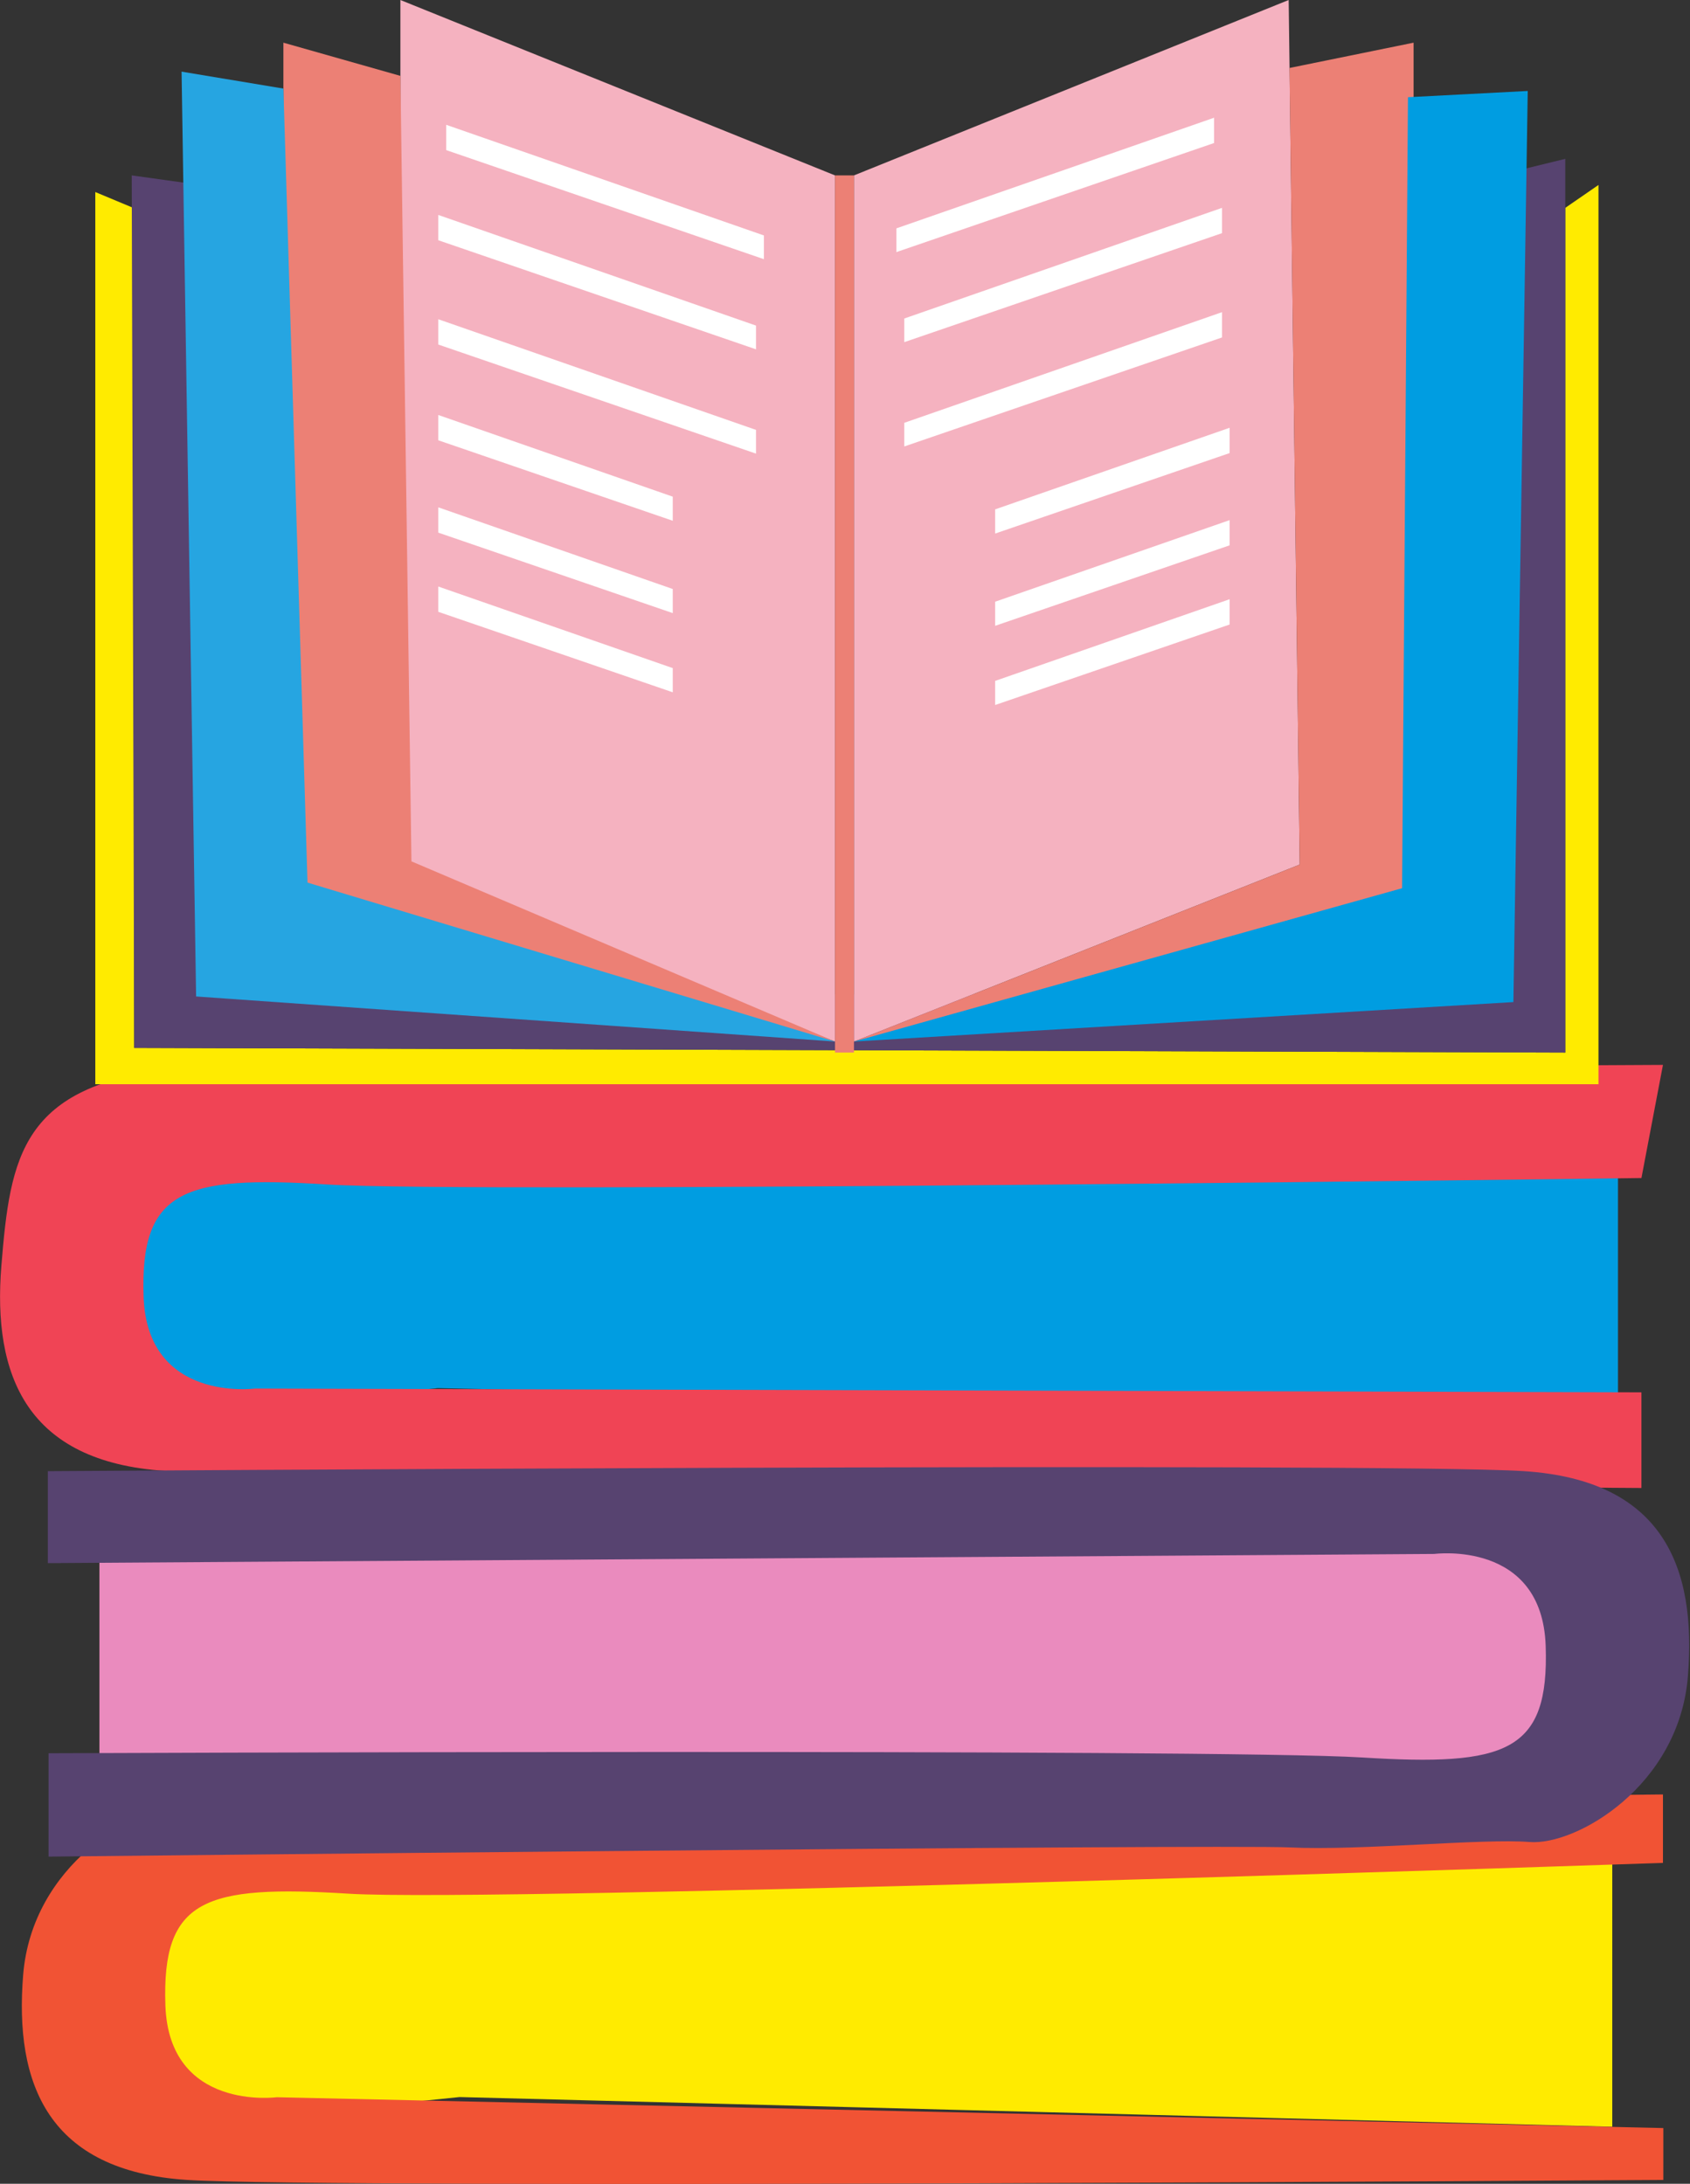 <svg id="Ebene_1" data-name="Ebene 1" xmlns="http://www.w3.org/2000/svg" width="183.73" height="237.43" viewBox="0 0 183.73 237.43"><rect x="0" y="0" width="183.73" height="237.43" fill="#333333" stroke="none"/><path d="M660,655.56H619.13c-7,1.62-23.92,7.27-23.92,13.33s10.7,14,17.66,15.59L635,682.22l125.32,3.23V655.56Z" transform="translate(-585.04 -454.22)" fill="#ffeb00"/><path d="M765.83,656.76v-7.44s-127.42,1.37-135.05,1-20.95,1-26,.59-16.24,6.06-17.22,18,2.74,21.34,17.81,22.32,160.5,0,160.5,0v-5.64l-150.75-3.35s-11.71,1.55-12.1-10,4.26-13.11,19.94-12.13S765.83,656.76,765.83,656.76Z" transform="translate(-585.04 -454.22)" fill="#f15334"/><path d="M657.66,578.48H616.8c-7,1.62-23.93,7.27-23.93,13.33s10.7,14,17.67,15.59l22.11-2.26L760.94,608V578.07Z" transform="translate(-585.04 -454.22)" fill="#009de1"/><path d="M763.49,582.3,765.83,570s-129.1.72-136.73.32-20.05-.49-25.12.07c-16.61,1.84-17.82,9.5-18.79,21.44s2.74,21.34,17.81,22.31S763.49,616,763.49,616v-10.4l-150.74-.41s-11.71,1.55-12.1-10S604.91,582,620.59,583,763.49,582.3,763.49,582.3Z" transform="translate(-585.04 -454.22)" fill="#f04455"/><path d="M696.15,649.84H737c7-1.62,23.93-7.27,23.93-13.33s-10.7-14-17.67-15.59l-22.11,2.26L595.85,620v29.89Z" transform="translate(-585.04 -454.22)" fill="#ea8bbe"/><path d="M590.32,644.84v11.24s127.42-1.37,135-1,20.94-1,26-.59,16.25-6.06,17.22-18-2.74-21.34-17.81-22.32-160.49,0-160.49,0v10l150.74-1s11.71-1.55,12.1,10-4.26,13.11-19.94,12.13S590.32,644.84,590.32,644.84Z" transform="translate(-585.04 -454.22)" fill="#574370"/><polygon points="14.48 22.6 10.36 20.88 10.36 117.88 173.78 117.88 173.78 20.11 170.17 22.6 170.17 114.44 14.59 113.93 14.48 22.6" fill="#ffeb00"/><polygon points="21.78 20.11 14.32 19.07 14.59 113.93 170.17 114.44 170.17 17.27 162.82 19.07 162.65 107.86 26.19 108.37 21.78 20.11" fill="#574370"/><polygon points="43.53 0 43.53 94.34 90.78 113.24 90.78 19.07 43.53 0" fill="#f5b2c0"/><polygon points="92.84 19.07 92.84 113.24 141.3 94 140.1 0 92.84 19.07" fill="#f5b2c0"/><polygon points="48.51 13.57 48.51 16.32 83.05 28.18 83.05 25.6 48.51 13.57" fill="#fff"/><polygon points="47.65 23.37 47.65 26.12 82.19 37.98 82.19 35.4 47.65 23.37" fill="#fff"/><polygon points="47.65 34.71 47.65 37.46 82.19 49.32 82.19 46.74 47.65 34.71" fill="#fff"/><polygon points="131.99 12.8 131.99 15.55 97.45 27.41 97.45 24.83 131.99 12.8" fill="#fff"/><polygon points="132.85 22.6 132.85 25.35 98.31 37.2 98.31 34.63 132.85 22.6" fill="#fff"/><polygon points="132.85 33.94 132.85 36.69 98.31 48.54 98.31 45.97 132.85 33.94" fill="#fff"/><polygon points="43.53 8.25 30.81 4.64 30.81 99.15 90.78 113.24 44.73 93.65 43.53 8.25" fill="#ec8075"/><polygon points="92.84 113.24 141.3 94 140.19 7.39 153.68 4.64 153.68 99.32 92.84 113.24" fill="#ec8075"/><rect x="90.78" y="19.07" width="2.06" height="95.37" fill="#ec8075"/><polygon points="30.81 9.63 19.74 7.79 21.32 108.34 90.78 113.24 33.43 95.96 30.81 9.63" fill="#26a5e1"/><polygon points="153.07 10.57 166.09 9.89 164.53 108.95 92.84 113.24 152.43 96.57 153.07 10.57" fill="#009de1"/><polygon points="47.65 45.12 47.65 47.87 73.14 56.62 73.14 54 47.65 45.12" fill="#fff"/><polygon points="47.65 55.16 47.65 57.91 73.14 66.66 73.14 64.04 47.65 55.16" fill="#fff"/><polygon points="47.65 63.77 47.65 66.52 73.14 75.27 73.14 72.64 47.65 63.77" fill="#fff"/><polygon points="133.68 46.51 133.68 49.26 108.19 58.01 108.19 55.38 133.68 46.51" fill="#fff"/><polygon points="133.68 56.55 133.68 59.29 108.19 68.04 108.19 65.42 133.68 56.55" fill="#fff"/><polygon points="133.68 65.15 133.68 67.9 108.19 76.65 108.19 74.03 133.68 65.15" fill="#fff"/></svg>